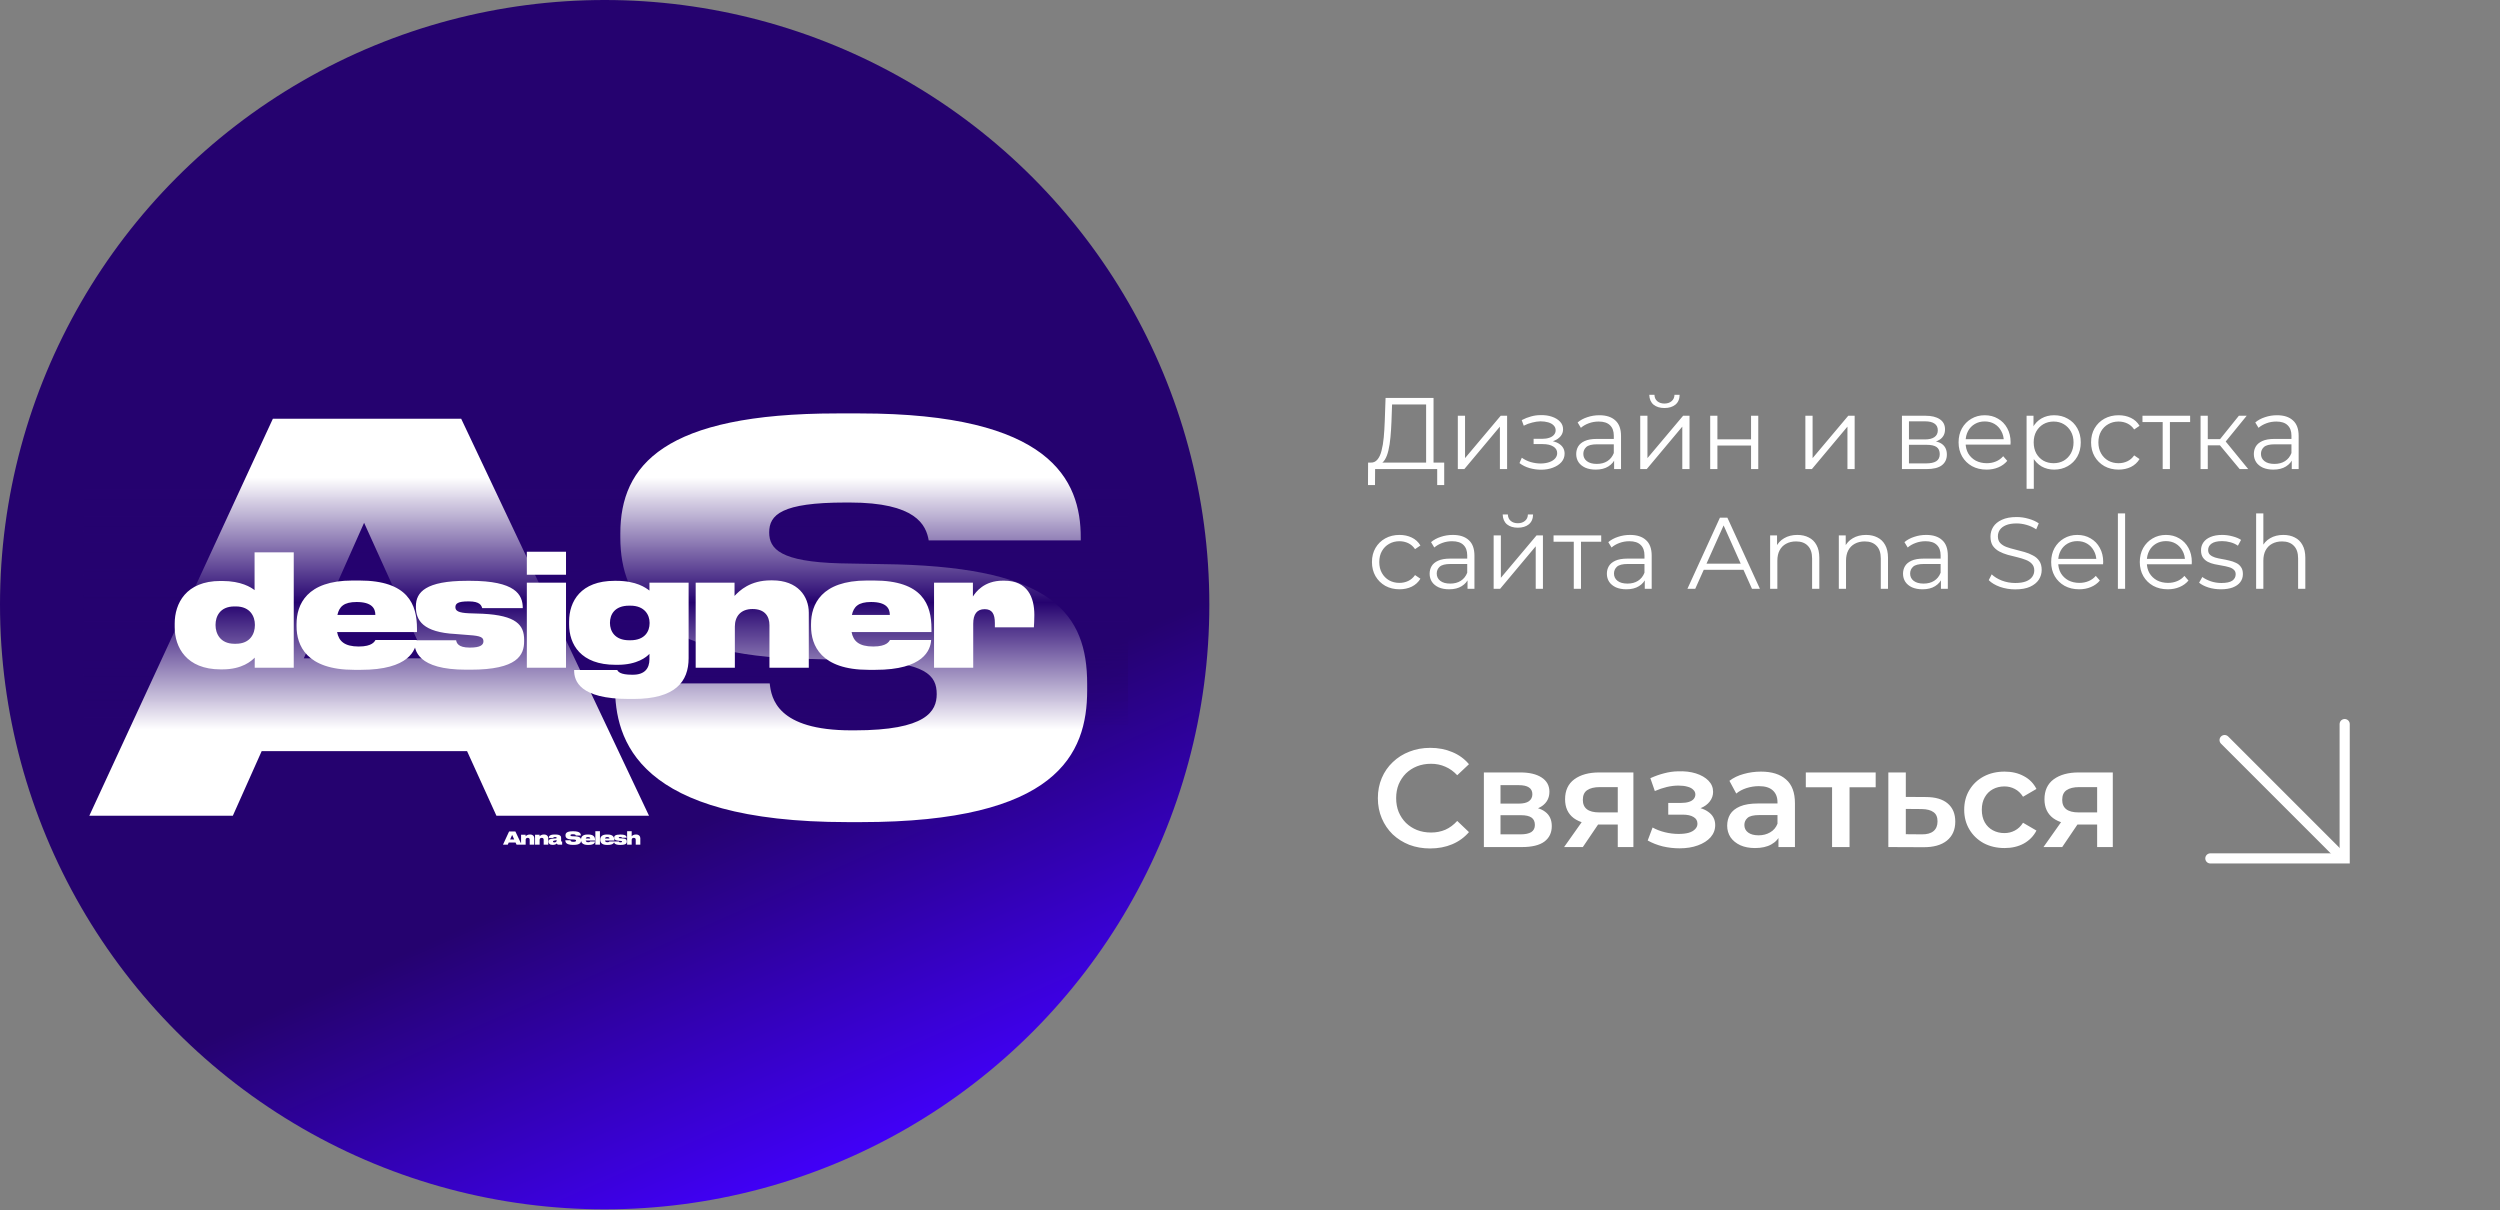 <?xml version="1.0" encoding="UTF-8"?> <svg xmlns="http://www.w3.org/2000/svg" width="188" height="91" viewBox="0 0 188 91" fill="none"><rect x="0" y="0" width="188" height="91" fill="#808080" stroke="none"/> <circle cx="45.471" cy="45.471" r="45.471" fill="url(#paint0_linear_49_946)"></circle> <path d="M31.994 49.506H22.846L27.38 39.315L31.994 49.506ZM37.331 61.342H48.805L34.682 31.491H20.519L6.717 61.342H17.51L19.677 56.487H35.124L37.331 61.342ZM64.744 61.823C79.469 61.823 81.755 56.728 81.755 51.913V51.432C81.755 46.136 79.108 42.765 67.472 42.444L63.179 42.364C58.685 42.244 57.843 41.281 57.843 40.037C57.843 38.713 58.766 37.79 63.58 37.79H63.901C68.876 37.79 69.639 39.475 69.839 40.639H81.274V40.438C81.274 36.065 78.987 31.09 64.664 31.09H62.938C49.939 31.09 46.649 34.982 46.649 40.117V40.438C46.649 45.213 49.538 49.345 60.611 49.546L64.784 49.666C69.639 49.787 70.441 50.79 70.441 52.194C70.441 53.478 69.679 54.922 64.262 54.922H64.022C58.445 54.922 58.003 52.515 57.883 51.392H46.248V51.632C46.248 55.604 47.852 61.823 63.741 61.823H64.744Z" fill="white"></path> <rect x="6.305" y="35.919" width="78.524" height="19.297" fill="url(#paint1_linear_49_946)"></rect> <path d="M17.734 45.604C18.834 45.604 19.167 46.383 19.167 46.968V47.025C19.167 47.633 18.834 48.412 17.734 48.412H17.631C16.542 48.412 16.209 47.621 16.209 47.014V46.979C16.209 46.383 16.519 45.604 17.631 45.604H17.734ZM19.144 41.534V44.377C18.88 44.171 18.147 43.689 16.702 43.689H16.576C13.974 43.689 13.137 45.397 13.137 46.888V47.163C13.137 48.676 14.02 50.338 16.588 50.338H16.725C18.227 50.338 18.915 49.696 19.155 49.455V50.212H22.09V41.534H19.144ZM26.817 45.271C27.952 45.271 28.227 45.741 28.227 46.245H25.373C25.51 45.615 25.866 45.271 26.817 45.271ZM28.239 48.126C28.17 48.229 28.009 48.618 26.978 48.618C25.912 48.618 25.476 48.217 25.35 47.529H31.357V47.289C31.357 45.455 30.692 43.655 27.024 43.655H26.508C23.057 43.655 22.301 45.466 22.301 46.933V47.094C22.301 48.527 23.034 50.372 26.634 50.372H27.138C30.761 50.372 31.288 48.882 31.334 48.126H28.239ZM35.38 50.361C38.922 50.361 39.415 49.26 39.415 48.217V48.114C39.415 47.002 38.83 46.28 36.297 46.154L35.265 46.119C34.474 46.085 34.245 45.936 34.245 45.661C34.245 45.386 34.44 45.225 35.208 45.225H35.265C36.102 45.225 36.205 45.546 36.262 45.73H39.312V45.718C39.312 44.709 38.75 43.678 35.368 43.678H35.105C32.032 43.678 31.276 44.526 31.276 45.581V45.649C31.276 46.647 31.803 47.552 34.268 47.678L35.276 47.759C36.171 47.816 36.354 47.942 36.354 48.229C36.354 48.492 36.136 48.699 35.345 48.699H35.322C34.44 48.699 34.336 48.343 34.302 48.148H31.15V48.183C31.15 48.916 31.402 50.361 35.059 50.361H35.38ZM42.564 41.488H39.618V43.219H42.564V41.488ZM42.564 43.815H39.618V50.212H42.564V43.815ZM47.405 45.546C48.494 45.546 48.849 46.268 48.849 46.819V46.876C48.849 47.449 48.517 48.148 47.405 48.148H47.313C46.213 48.148 45.869 47.438 45.869 46.853V46.83C45.869 46.234 46.201 45.546 47.313 45.546H47.405ZM47.634 52.562C50.786 52.562 51.784 51.267 51.784 49.49V43.815H48.838V44.411C48.563 44.205 47.875 43.678 46.339 43.678H46.213C43.679 43.678 42.797 45.214 42.797 46.738V46.945C42.797 48.458 43.668 49.994 46.293 49.994H46.442C47.932 49.994 48.631 49.398 48.838 49.169V49.581C48.838 50.269 48.471 50.739 47.6 50.739H47.52C46.648 50.739 46.476 50.51 46.419 50.384H43.175V50.418C43.175 51.198 43.576 52.562 47.302 52.562H47.634ZM52.315 50.212H55.261V47.117C55.261 46.372 55.685 45.798 56.591 45.798C57.519 45.798 57.863 46.349 57.863 47.014V50.212H60.821V46.074C60.821 44.847 59.995 43.643 58.081 43.643H57.966C56.407 43.643 55.616 44.411 55.238 44.813V43.815H52.315V50.212ZM65.506 45.271C66.641 45.271 66.916 45.741 66.916 46.245H64.062C64.199 45.615 64.555 45.271 65.506 45.271ZM66.928 48.126C66.859 48.229 66.698 48.618 65.667 48.618C64.601 48.618 64.165 48.217 64.039 47.529H70.046V47.289C70.046 45.455 69.381 43.655 65.713 43.655H65.197C61.746 43.655 60.99 45.466 60.99 46.933V47.094C60.99 48.527 61.723 50.372 65.323 50.372H65.827C69.45 50.372 69.977 48.882 70.023 48.126H66.928ZM73.186 50.212V46.91C73.186 46.177 73.472 45.81 74.046 45.81C74.607 45.81 74.814 46.165 74.814 46.864V47.174H77.748C77.76 46.933 77.783 46.67 77.783 46.245C77.783 44.916 77.278 43.666 75.513 43.666H75.421C74 43.666 73.381 44.514 73.163 44.858V43.815H70.24V50.212H73.186Z" fill="white"></path> <path d="M38.667 63.126H38.362L38.513 62.786L38.667 63.126ZM38.844 63.52H39.227L38.756 62.525H38.284L37.824 63.52H38.184L38.256 63.359H38.771L38.844 63.52ZM39.185 63.52H39.529V63.159C39.529 63.072 39.579 63.005 39.684 63.005C39.793 63.005 39.833 63.07 39.833 63.147V63.52H40.178V63.038C40.178 62.895 40.081 62.754 39.858 62.754H39.845C39.663 62.754 39.571 62.844 39.526 62.891V62.774H39.185V63.52ZM40.236 63.52H40.58V63.159C40.58 63.072 40.63 63.005 40.735 63.005C40.843 63.005 40.884 63.07 40.884 63.147V63.52H41.229V63.038C41.229 62.895 41.132 62.754 40.909 62.754H40.896C40.714 62.754 40.621 62.844 40.577 62.891V62.774H40.236V63.52ZM41.69 63.349C41.62 63.349 41.587 63.324 41.587 63.285V63.282C41.587 63.239 41.614 63.221 41.724 63.203C41.782 63.194 41.834 63.185 41.86 63.179V63.215C41.86 63.274 41.811 63.349 41.69 63.349ZM41.869 63.427C41.882 63.468 41.921 63.52 41.996 63.52H42.274V63.284H42.233C42.205 63.284 42.197 63.272 42.197 63.245V63.015C42.197 62.898 42.16 62.755 41.753 62.755H41.707C41.307 62.755 41.266 62.913 41.266 63.014V63.015H41.604C41.604 62.996 41.614 62.945 41.73 62.945H41.735C41.843 62.945 41.86 62.973 41.86 63.005V63.007C41.86 63.034 41.846 63.046 41.807 63.05L41.596 63.062C41.333 63.079 41.247 63.15 41.247 63.289V63.296C41.247 63.435 41.347 63.536 41.556 63.536H41.579C41.762 63.536 41.845 63.455 41.869 63.427ZM43.128 63.536C43.619 63.536 43.695 63.367 43.695 63.206V63.19C43.695 63.014 43.607 62.901 43.219 62.891L43.076 62.888C42.926 62.884 42.898 62.852 42.898 62.81C42.898 62.766 42.929 62.735 43.09 62.735H43.1C43.266 62.735 43.291 62.791 43.298 62.83H43.679V62.824C43.679 62.678 43.603 62.512 43.126 62.512H43.068C42.635 62.512 42.525 62.642 42.525 62.813V62.824C42.525 62.983 42.621 63.12 42.991 63.127L43.13 63.131C43.291 63.135 43.318 63.169 43.318 63.215C43.318 63.258 43.293 63.306 43.112 63.306H43.104C42.918 63.306 42.904 63.226 42.9 63.189H42.512V63.197C42.512 63.329 42.565 63.536 43.095 63.536H43.128ZM44.219 62.944C44.351 62.944 44.383 62.999 44.383 63.058H44.05C44.066 62.984 44.108 62.944 44.219 62.944ZM44.385 63.277C44.377 63.289 44.358 63.334 44.237 63.334C44.113 63.334 44.062 63.288 44.047 63.207H44.748V63.179C44.748 62.965 44.671 62.755 44.243 62.755H44.183C43.78 62.755 43.692 62.967 43.692 63.138V63.157C43.692 63.324 43.777 63.539 44.197 63.539H44.256C44.679 63.539 44.74 63.365 44.746 63.277H44.385ZM45.115 62.508H44.771V63.52H45.115V62.508ZM45.666 62.944C45.798 62.944 45.831 62.999 45.831 63.058H45.498C45.514 62.984 45.555 62.944 45.666 62.944ZM45.832 63.277C45.824 63.289 45.805 63.334 45.685 63.334C45.56 63.334 45.51 63.288 45.495 63.207H46.196V63.179C46.196 62.965 46.118 62.755 45.69 62.755H45.63C45.227 62.755 45.139 62.967 45.139 63.138V63.157C45.139 63.324 45.225 63.539 45.645 63.539H45.703C46.126 63.539 46.188 63.365 46.193 63.277H45.832ZM46.665 63.538C47.078 63.538 47.136 63.409 47.136 63.288V63.276C47.136 63.146 47.068 63.062 46.772 63.047L46.652 63.043C46.559 63.039 46.533 63.022 46.533 62.989C46.533 62.957 46.555 62.939 46.645 62.939H46.652C46.749 62.939 46.761 62.976 46.768 62.998H47.124V62.996C47.124 62.878 47.058 62.758 46.664 62.758H46.633C46.275 62.758 46.186 62.857 46.186 62.98V62.988C46.186 63.105 46.248 63.21 46.535 63.225L46.653 63.234C46.757 63.241 46.779 63.256 46.779 63.289C46.779 63.32 46.753 63.344 46.661 63.344H46.658C46.555 63.344 46.543 63.302 46.539 63.28H46.172V63.284C46.172 63.369 46.201 63.538 46.628 63.538H46.665ZM47.16 63.52H47.503V63.159C47.503 63.072 47.553 63.005 47.658 63.005C47.767 63.005 47.807 63.07 47.807 63.147V63.52H48.152V63.038C48.152 62.895 48.056 62.754 47.832 62.754H47.819C47.638 62.754 47.542 62.842 47.503 62.888V62.508H47.16V63.52Z" fill="white"></path> <path d="M107.244 35.009V30.416H104.684L104.638 31.715C104.623 32.117 104.597 32.505 104.562 32.877C104.531 33.243 104.48 33.575 104.409 33.87C104.343 34.16 104.251 34.397 104.134 34.581C104.022 34.764 103.874 34.871 103.69 34.902L103.071 34.787C103.275 34.797 103.443 34.724 103.576 34.566C103.713 34.408 103.818 34.186 103.889 33.901C103.965 33.615 104.022 33.282 104.057 32.9C104.093 32.517 104.118 32.105 104.134 31.662L104.195 29.927H107.802V35.009H107.244ZM102.873 36.476L102.88 34.787H108.604V36.476H108.077V35.276H103.408L103.4 36.476H102.873ZM109.628 35.276V31.264H110.171V34.451L112.853 31.264H113.334V35.276H112.792V32.082L110.117 35.276H109.628ZM115.885 35.322C116.216 35.322 116.514 35.271 116.779 35.169C117.049 35.067 117.263 34.927 117.421 34.749C117.579 34.566 117.658 34.354 117.658 34.115C117.658 33.809 117.528 33.567 117.268 33.389C117.013 33.21 116.657 33.121 116.198 33.121L116.175 33.266C116.435 33.266 116.667 33.226 116.871 33.144C117.075 33.063 117.238 32.948 117.36 32.8C117.482 32.652 117.543 32.479 117.543 32.281C117.543 32.056 117.467 31.865 117.314 31.707C117.161 31.544 116.955 31.419 116.695 31.333C116.44 31.246 116.152 31.208 115.831 31.218C115.597 31.218 115.363 31.251 115.128 31.318C114.899 31.379 114.667 31.47 114.433 31.593L114.586 32.013C114.795 31.906 115.006 31.827 115.22 31.776C115.434 31.72 115.64 31.689 115.839 31.684C116.058 31.684 116.254 31.71 116.428 31.761C116.601 31.812 116.736 31.888 116.833 31.99C116.935 32.092 116.985 32.214 116.985 32.357C116.985 32.489 116.942 32.604 116.856 32.701C116.774 32.798 116.657 32.871 116.504 32.922C116.351 32.973 116.175 32.999 115.977 32.999H115.327V33.396H116.015C116.351 33.396 116.616 33.457 116.81 33.58C117.003 33.697 117.1 33.862 117.1 34.076C117.1 34.224 117.049 34.357 116.947 34.474C116.845 34.591 116.703 34.683 116.519 34.749C116.336 34.815 116.119 34.851 115.87 34.856C115.62 34.856 115.368 34.82 115.113 34.749C114.858 34.672 114.634 34.563 114.441 34.42L114.265 34.825C114.484 34.993 114.736 35.118 115.021 35.2C115.307 35.281 115.595 35.322 115.885 35.322ZM121.381 35.276V34.39L121.358 34.245V32.762C121.358 32.421 121.261 32.158 121.068 31.975C120.879 31.791 120.597 31.7 120.22 31.7C119.96 31.7 119.713 31.743 119.478 31.83C119.244 31.916 119.045 32.031 118.882 32.173L118.638 31.768C118.841 31.595 119.086 31.463 119.371 31.371C119.657 31.274 119.957 31.226 120.273 31.226C120.793 31.226 121.193 31.356 121.473 31.616C121.758 31.87 121.901 32.26 121.901 32.785V35.276H121.381ZM119.998 35.315C119.697 35.315 119.435 35.266 119.211 35.169C118.992 35.067 118.824 34.93 118.706 34.757C118.589 34.578 118.531 34.374 118.531 34.145C118.531 33.936 118.579 33.748 118.676 33.58C118.778 33.407 118.941 33.269 119.165 33.167C119.394 33.06 119.7 33.007 120.082 33.007H121.465V33.412H120.097C119.71 33.412 119.44 33.48 119.287 33.618C119.139 33.755 119.066 33.926 119.066 34.13C119.066 34.359 119.155 34.543 119.333 34.68C119.511 34.818 119.761 34.886 120.082 34.886C120.388 34.886 120.65 34.818 120.869 34.68C121.093 34.538 121.256 34.334 121.358 34.069L121.481 34.443C121.379 34.708 121.2 34.92 120.946 35.078C120.696 35.236 120.38 35.315 119.998 35.315ZM123.345 35.276V31.264H123.888V34.451L126.57 31.264H127.052V35.276H126.509V32.082L123.834 35.276H123.345ZM125.164 30.683C124.828 30.683 124.555 30.599 124.346 30.431C124.143 30.258 124.036 30.011 124.025 29.69H124.415C124.42 29.894 124.492 30.054 124.629 30.171C124.767 30.288 124.945 30.347 125.164 30.347C125.383 30.347 125.562 30.288 125.699 30.171C125.842 30.054 125.916 29.894 125.921 29.69H126.31C126.305 30.011 126.198 30.258 125.99 30.431C125.781 30.599 125.506 30.683 125.164 30.683ZM128.607 35.276V31.264H129.149V33.037H131.679V31.264H132.222V35.276H131.679V33.503H129.149V35.276H128.607ZM135.764 35.276V31.264H136.307V34.451L138.989 31.264H139.47V35.276H138.928V32.082L136.253 35.276H135.764ZM143.026 35.276V31.264H144.799C145.252 31.264 145.609 31.351 145.869 31.524C146.133 31.697 146.266 31.952 146.266 32.288C146.266 32.614 146.141 32.866 145.891 33.045C145.642 33.218 145.313 33.305 144.906 33.305L145.013 33.144C145.492 33.144 145.843 33.233 146.067 33.412C146.291 33.59 146.404 33.847 146.404 34.183C146.404 34.53 146.276 34.8 146.021 34.993C145.772 35.182 145.382 35.276 144.852 35.276H143.026ZM143.553 34.848H144.829C145.171 34.848 145.428 34.795 145.601 34.688C145.779 34.576 145.869 34.397 145.869 34.153C145.869 33.908 145.79 33.73 145.632 33.618C145.474 33.506 145.224 33.45 144.883 33.45H143.553V34.848ZM143.553 33.045H144.76C145.071 33.045 145.308 32.986 145.471 32.869C145.639 32.752 145.723 32.581 145.723 32.357C145.723 32.133 145.639 31.965 145.471 31.852C145.308 31.74 145.071 31.684 144.76 31.684H143.553V33.045ZM149.395 35.315C148.977 35.315 148.61 35.228 148.294 35.055C147.978 34.876 147.731 34.634 147.553 34.329C147.375 34.018 147.285 33.664 147.285 33.266C147.285 32.869 147.369 32.517 147.538 32.212C147.711 31.906 147.945 31.667 148.241 31.493C148.541 31.315 148.878 31.226 149.249 31.226C149.627 31.226 149.96 31.312 150.251 31.486C150.546 31.654 150.778 31.893 150.946 32.204C151.114 32.51 151.198 32.864 151.198 33.266C151.198 33.292 151.196 33.32 151.191 33.35C151.191 33.376 151.191 33.404 151.191 33.434H147.698V33.029H150.9L150.686 33.19C150.686 32.9 150.623 32.642 150.495 32.418C150.373 32.189 150.205 32.011 149.991 31.883C149.777 31.756 149.53 31.692 149.249 31.692C148.974 31.692 148.727 31.756 148.508 31.883C148.289 32.011 148.118 32.189 147.996 32.418C147.874 32.647 147.813 32.91 147.813 33.205V33.289C147.813 33.595 147.879 33.865 148.011 34.099C148.149 34.329 148.338 34.51 148.577 34.642C148.822 34.769 149.099 34.833 149.41 34.833C149.655 34.833 149.881 34.79 150.09 34.703C150.304 34.617 150.488 34.484 150.64 34.306L150.946 34.657C150.768 34.871 150.544 35.034 150.274 35.146C150.009 35.258 149.716 35.315 149.395 35.315ZM154.47 35.315C154.124 35.315 153.811 35.236 153.53 35.078C153.25 34.914 153.026 34.683 152.858 34.382C152.695 34.076 152.613 33.705 152.613 33.266C152.613 32.828 152.695 32.459 152.858 32.158C153.021 31.852 153.243 31.621 153.523 31.463C153.803 31.305 154.119 31.226 154.47 31.226C154.853 31.226 155.194 31.312 155.494 31.486C155.8 31.654 156.04 31.893 156.213 32.204C156.386 32.51 156.473 32.864 156.473 33.266C156.473 33.674 156.386 34.031 156.213 34.336C156.04 34.642 155.8 34.881 155.494 35.055C155.194 35.228 154.853 35.315 154.47 35.315ZM152.399 36.759V31.264H152.919V32.472L152.866 33.274L152.942 34.084V36.759H152.399ZM154.432 34.833C154.718 34.833 154.972 34.769 155.196 34.642C155.421 34.51 155.599 34.326 155.731 34.092C155.864 33.852 155.93 33.577 155.93 33.266C155.93 32.956 155.864 32.683 155.731 32.449C155.599 32.214 155.421 32.031 155.196 31.898C154.972 31.766 154.718 31.7 154.432 31.7C154.147 31.7 153.89 31.766 153.66 31.898C153.436 32.031 153.258 32.214 153.125 32.449C152.998 32.683 152.934 32.956 152.934 33.266C152.934 33.577 152.998 33.852 153.125 34.092C153.258 34.326 153.436 34.51 153.66 34.642C153.89 34.769 154.147 34.833 154.432 34.833ZM159.32 35.315C158.922 35.315 158.566 35.228 158.25 35.055C157.939 34.876 157.695 34.634 157.516 34.329C157.338 34.018 157.249 33.664 157.249 33.266C157.249 32.864 157.338 32.51 157.516 32.204C157.695 31.898 157.939 31.659 158.25 31.486C158.566 31.312 158.922 31.226 159.32 31.226C159.661 31.226 159.969 31.292 160.245 31.425C160.52 31.557 160.736 31.756 160.894 32.021L160.489 32.296C160.352 32.092 160.181 31.942 159.977 31.845C159.773 31.748 159.552 31.7 159.312 31.7C159.027 31.7 158.77 31.766 158.54 31.898C158.311 32.026 158.13 32.207 157.998 32.441C157.865 32.675 157.799 32.95 157.799 33.266C157.799 33.582 157.865 33.857 157.998 34.092C158.13 34.326 158.311 34.51 158.54 34.642C158.77 34.769 159.027 34.833 159.312 34.833C159.552 34.833 159.773 34.785 159.977 34.688C160.181 34.591 160.352 34.443 160.489 34.245L160.894 34.52C160.736 34.779 160.52 34.978 160.245 35.116C159.969 35.248 159.661 35.315 159.32 35.315ZM162.634 35.276V31.593L162.772 31.738H161.114V31.264H164.698V31.738H163.039L163.177 31.593V35.276H162.634ZM168.425 35.276L166.774 33.289L167.225 33.022L169.067 35.276H168.425ZM165.482 35.276V31.264H166.025V35.276H165.482ZM165.857 33.488V33.022H167.148V33.488H165.857ZM167.271 33.328L166.766 33.251L168.363 31.264H168.952L167.271 33.328ZM172.34 35.276V34.39L172.317 34.245V32.762C172.317 32.421 172.22 32.158 172.026 31.975C171.838 31.791 171.555 31.7 171.178 31.7C170.918 31.7 170.671 31.743 170.437 31.83C170.202 31.916 170.004 32.031 169.841 32.173L169.596 31.768C169.8 31.595 170.044 31.463 170.33 31.371C170.615 31.274 170.916 31.226 171.231 31.226C171.751 31.226 172.151 31.356 172.431 31.616C172.717 31.87 172.859 32.26 172.859 32.785V35.276H172.34ZM170.956 35.315C170.656 35.315 170.393 35.266 170.169 35.169C169.95 35.067 169.782 34.93 169.665 34.757C169.548 34.578 169.489 34.374 169.489 34.145C169.489 33.936 169.537 33.748 169.634 33.58C169.736 33.407 169.899 33.269 170.123 33.167C170.353 33.06 170.658 33.007 171.04 33.007H172.424V33.412H171.056C170.669 33.412 170.398 33.48 170.246 33.618C170.098 33.755 170.024 33.926 170.024 34.13C170.024 34.359 170.113 34.543 170.291 34.68C170.47 34.818 170.719 34.886 171.04 34.886C171.346 34.886 171.609 34.818 171.828 34.68C172.052 34.538 172.215 34.334 172.317 34.069L172.439 34.443C172.337 34.708 172.159 34.92 171.904 35.078C171.654 35.236 171.338 35.315 170.956 35.315ZM105.242 44.315C104.844 44.315 104.488 44.228 104.172 44.055C103.861 43.876 103.616 43.634 103.438 43.329C103.26 43.018 103.171 42.664 103.171 42.266C103.171 41.864 103.26 41.51 103.438 41.204C103.616 40.898 103.861 40.659 104.172 40.486C104.488 40.312 104.844 40.226 105.242 40.226C105.583 40.226 105.891 40.292 106.166 40.425C106.442 40.557 106.658 40.756 106.816 41.021L106.411 41.296C106.273 41.092 106.103 40.942 105.899 40.845C105.695 40.748 105.474 40.7 105.234 40.7C104.949 40.7 104.692 40.766 104.462 40.898C104.233 41.026 104.052 41.207 103.92 41.441C103.787 41.675 103.721 41.95 103.721 42.266C103.721 42.582 103.787 42.857 103.92 43.092C104.052 43.326 104.233 43.51 104.462 43.642C104.692 43.769 104.949 43.833 105.234 43.833C105.474 43.833 105.695 43.785 105.899 43.688C106.103 43.591 106.273 43.443 106.411 43.245L106.816 43.52C106.658 43.779 106.442 43.978 106.166 44.116C105.891 44.248 105.583 44.315 105.242 44.315ZM110.358 44.276V43.39L110.335 43.245V41.762C110.335 41.421 110.238 41.158 110.045 40.975C109.856 40.791 109.573 40.7 109.196 40.7C108.937 40.7 108.69 40.743 108.455 40.83C108.221 40.916 108.022 41.031 107.859 41.173L107.614 40.769C107.818 40.595 108.063 40.463 108.348 40.371C108.633 40.274 108.934 40.226 109.25 40.226C109.77 40.226 110.17 40.356 110.45 40.616C110.735 40.87 110.878 41.26 110.878 41.785V44.276H110.358ZM108.975 44.315C108.674 44.315 108.412 44.266 108.188 44.169C107.969 44.067 107.8 43.93 107.683 43.757C107.566 43.578 107.508 43.374 107.508 43.145C107.508 42.936 107.556 42.748 107.653 42.58C107.755 42.407 107.918 42.269 108.142 42.167C108.371 42.06 108.677 42.007 109.059 42.007H110.442V42.412H109.074C108.687 42.412 108.417 42.48 108.264 42.618C108.116 42.755 108.042 42.926 108.042 43.13C108.042 43.359 108.132 43.543 108.31 43.68C108.488 43.818 108.738 43.886 109.059 43.886C109.365 43.886 109.627 43.818 109.846 43.68C110.07 43.538 110.233 43.334 110.335 43.069L110.457 43.443C110.356 43.708 110.177 43.92 109.922 44.078C109.673 44.236 109.357 44.315 108.975 44.315ZM112.322 44.276V40.264H112.865V43.451L115.547 40.264H116.029V44.276H115.486V41.082L112.811 44.276H112.322ZM114.141 39.683C113.805 39.683 113.532 39.599 113.323 39.431C113.12 39.258 113.013 39.011 113.002 38.69H113.392C113.397 38.894 113.469 39.054 113.606 39.171C113.744 39.288 113.922 39.347 114.141 39.347C114.36 39.347 114.538 39.288 114.676 39.171C114.819 39.054 114.893 38.894 114.898 38.69H115.287C115.282 39.011 115.175 39.258 114.966 39.431C114.758 39.599 114.482 39.683 114.141 39.683ZM118.348 44.276V40.593L118.486 40.738H116.827V40.264H120.411V40.738H118.753L118.891 40.593V44.276H118.348ZM123.687 44.276V43.39L123.664 43.245V41.762C123.664 41.421 123.568 41.158 123.374 40.975C123.185 40.791 122.903 40.7 122.526 40.7C122.266 40.7 122.019 40.743 121.784 40.83C121.55 40.916 121.351 41.031 121.188 41.173L120.944 40.769C121.147 40.595 121.392 40.463 121.677 40.371C121.963 40.274 122.263 40.226 122.579 40.226C123.099 40.226 123.499 40.356 123.779 40.616C124.064 40.87 124.207 41.26 124.207 41.785V44.276H123.687ZM122.304 44.315C122.003 44.315 121.741 44.266 121.517 44.169C121.298 44.067 121.13 43.93 121.012 43.757C120.895 43.578 120.837 43.374 120.837 43.145C120.837 42.936 120.885 42.748 120.982 42.58C121.084 42.407 121.247 42.269 121.471 42.167C121.7 42.06 122.006 42.007 122.388 42.007H123.771V42.412H122.403C122.016 42.412 121.746 42.48 121.593 42.618C121.446 42.755 121.372 42.926 121.372 43.13C121.372 43.359 121.461 43.543 121.639 43.68C121.817 43.818 122.067 43.886 122.388 43.886C122.694 43.886 122.956 43.818 123.175 43.68C123.399 43.538 123.562 43.334 123.664 43.069L123.787 43.443C123.685 43.708 123.506 43.92 123.252 44.078C123.002 44.236 122.686 44.315 122.304 44.315ZM126.895 44.276L129.34 38.927H129.898L132.344 44.276H131.748L129.501 39.255H129.73L127.483 44.276H126.895ZM127.858 42.847L128.026 42.389H131.136L131.305 42.847H127.858ZM135.162 40.226C135.488 40.226 135.774 40.29 136.018 40.417C136.268 40.539 136.462 40.728 136.599 40.983C136.742 41.237 136.813 41.558 136.813 41.945V44.276H136.27V41.999C136.27 41.576 136.163 41.258 135.949 41.044C135.741 40.825 135.445 40.715 135.063 40.715C134.778 40.715 134.528 40.774 134.314 40.891C134.105 41.003 133.942 41.168 133.825 41.388C133.713 41.602 133.657 41.861 133.657 42.167V44.276H133.114V40.264H133.634V41.365L133.55 41.158C133.677 40.868 133.881 40.641 134.161 40.478C134.441 40.31 134.775 40.226 135.162 40.226ZM140.327 40.226C140.653 40.226 140.938 40.29 141.183 40.417C141.432 40.539 141.626 40.728 141.764 40.983C141.906 41.237 141.978 41.558 141.978 41.945V44.276H141.435V41.999C141.435 41.576 141.328 41.258 141.114 41.044C140.905 40.825 140.61 40.715 140.227 40.715C139.942 40.715 139.693 40.774 139.479 40.891C139.27 41.003 139.107 41.168 138.989 41.388C138.877 41.602 138.821 41.861 138.821 42.167V44.276H138.279V40.264H138.798V41.365L138.714 41.158C138.842 40.868 139.045 40.641 139.326 40.478C139.606 40.31 139.94 40.226 140.327 40.226ZM145.958 44.276V43.39L145.935 43.245V41.762C145.935 41.421 145.838 41.158 145.644 40.975C145.456 40.791 145.173 40.7 144.796 40.7C144.536 40.7 144.289 40.743 144.055 40.83C143.82 40.916 143.622 41.031 143.459 41.173L143.214 40.769C143.418 40.595 143.662 40.463 143.948 40.371C144.233 40.274 144.534 40.226 144.849 40.226C145.369 40.226 145.769 40.356 146.049 40.616C146.335 40.87 146.477 41.26 146.477 41.785V44.276H145.958ZM144.574 44.315C144.274 44.315 144.011 44.266 143.787 44.169C143.568 44.067 143.4 43.93 143.283 43.757C143.166 43.578 143.107 43.374 143.107 43.145C143.107 42.936 143.155 42.748 143.252 42.58C143.354 42.407 143.517 42.269 143.741 42.167C143.971 42.06 144.276 42.007 144.658 42.007H146.042V42.412H144.674C144.286 42.412 144.016 42.48 143.864 42.618C143.716 42.755 143.642 42.926 143.642 43.13C143.642 43.359 143.731 43.543 143.909 43.68C144.088 43.818 144.337 43.886 144.658 43.886C144.964 43.886 145.226 43.818 145.445 43.68C145.67 43.538 145.833 43.334 145.935 43.069L146.057 43.443C145.955 43.708 145.777 43.92 145.522 44.078C145.272 44.236 144.956 44.315 144.574 44.315ZM151.541 44.322C151.143 44.322 150.761 44.258 150.394 44.131C150.033 43.999 149.752 43.831 149.554 43.627L149.775 43.191C149.964 43.374 150.216 43.53 150.532 43.657C150.853 43.779 151.189 43.841 151.541 43.841C151.877 43.841 152.15 43.8 152.358 43.718C152.572 43.632 152.728 43.517 152.825 43.374C152.926 43.232 152.977 43.074 152.977 42.901C152.977 42.692 152.916 42.524 152.794 42.396C152.677 42.269 152.521 42.17 152.328 42.098C152.134 42.022 151.92 41.956 151.686 41.9C151.452 41.843 151.217 41.785 150.983 41.724C150.748 41.657 150.532 41.571 150.333 41.464C150.14 41.357 149.982 41.217 149.859 41.044C149.742 40.865 149.684 40.633 149.684 40.348C149.684 40.083 149.752 39.841 149.89 39.622C150.033 39.398 150.249 39.22 150.54 39.087C150.83 38.95 151.202 38.881 151.655 38.881C151.956 38.881 152.254 38.924 152.549 39.011C152.845 39.092 153.1 39.207 153.314 39.355L153.123 39.806C152.893 39.653 152.649 39.541 152.389 39.469C152.134 39.398 151.887 39.362 151.648 39.362C151.327 39.362 151.062 39.406 150.853 39.492C150.644 39.579 150.489 39.696 150.387 39.844C150.29 39.986 150.241 40.149 150.241 40.333C150.241 40.542 150.3 40.71 150.417 40.837C150.54 40.965 150.697 41.064 150.891 41.135C151.09 41.207 151.306 41.27 151.541 41.326C151.775 41.382 152.007 41.444 152.236 41.51C152.47 41.576 152.684 41.663 152.878 41.77C153.077 41.871 153.235 42.009 153.352 42.182C153.474 42.355 153.535 42.582 153.535 42.862C153.535 43.122 153.464 43.364 153.321 43.589C153.179 43.807 152.96 43.986 152.664 44.123C152.374 44.256 151.999 44.322 151.541 44.322ZM156.357 44.315C155.939 44.315 155.573 44.228 155.257 44.055C154.941 43.876 154.694 43.634 154.515 43.329C154.337 43.018 154.248 42.664 154.248 42.266C154.248 41.869 154.332 41.517 154.5 41.212C154.673 40.906 154.908 40.667 155.203 40.493C155.504 40.315 155.84 40.226 156.212 40.226C156.589 40.226 156.923 40.312 157.213 40.486C157.509 40.654 157.74 40.893 157.908 41.204C158.077 41.51 158.161 41.864 158.161 42.266C158.161 42.292 158.158 42.32 158.153 42.35C158.153 42.376 158.153 42.404 158.153 42.434H154.661V42.029H157.863L157.649 42.19C157.649 41.9 157.585 41.642 157.458 41.418C157.335 41.189 157.167 41.011 156.953 40.883C156.739 40.756 156.492 40.692 156.212 40.692C155.937 40.692 155.69 40.756 155.471 40.883C155.252 41.011 155.081 41.189 154.959 41.418C154.836 41.647 154.775 41.91 154.775 42.205V42.289C154.775 42.595 154.841 42.865 154.974 43.099C155.111 43.329 155.3 43.51 155.539 43.642C155.784 43.769 156.062 43.833 156.372 43.833C156.617 43.833 156.844 43.79 157.053 43.703C157.267 43.617 157.45 43.484 157.603 43.306L157.908 43.657C157.73 43.871 157.506 44.034 157.236 44.146C156.971 44.258 156.678 44.315 156.357 44.315ZM159.265 44.276V38.606H159.808V44.276H159.265ZM163.022 44.315C162.604 44.315 162.237 44.228 161.921 44.055C161.605 43.876 161.358 43.634 161.18 43.329C161.002 43.018 160.912 42.664 160.912 42.266C160.912 41.869 160.997 41.517 161.165 41.212C161.338 40.906 161.572 40.667 161.868 40.493C162.168 40.315 162.505 40.226 162.877 40.226C163.254 40.226 163.587 40.312 163.878 40.486C164.173 40.654 164.405 40.893 164.573 41.204C164.741 41.51 164.825 41.864 164.825 42.266C164.825 42.292 164.823 42.32 164.818 42.35C164.818 42.376 164.818 42.404 164.818 42.434H161.325V42.029H164.527L164.313 42.19C164.313 41.9 164.25 41.642 164.122 41.418C164 41.189 163.832 41.011 163.618 40.883C163.404 40.756 163.157 40.692 162.877 40.692C162.601 40.692 162.354 40.756 162.135 40.883C161.916 41.011 161.745 41.189 161.623 41.418C161.501 41.647 161.44 41.91 161.44 42.205V42.289C161.44 42.595 161.506 42.865 161.638 43.099C161.776 43.329 161.965 43.51 162.204 43.642C162.449 43.769 162.726 43.833 163.037 43.833C163.282 43.833 163.508 43.79 163.717 43.703C163.931 43.617 164.115 43.484 164.267 43.306L164.573 43.657C164.395 43.871 164.171 44.034 163.901 44.146C163.636 44.258 163.343 44.315 163.022 44.315ZM167.007 44.315C166.676 44.315 166.363 44.269 166.067 44.177C165.772 44.08 165.54 43.96 165.372 43.818L165.616 43.39C165.779 43.512 165.988 43.619 166.243 43.711C166.498 43.797 166.765 43.841 167.045 43.841C167.428 43.841 167.703 43.782 167.871 43.665C168.039 43.543 168.123 43.382 168.123 43.183C168.123 43.036 168.075 42.921 167.978 42.84C167.886 42.753 167.764 42.689 167.611 42.648C167.458 42.603 167.288 42.564 167.099 42.534C166.91 42.503 166.722 42.468 166.533 42.427C166.35 42.386 166.182 42.328 166.029 42.251C165.876 42.17 165.751 42.06 165.655 41.922C165.563 41.785 165.517 41.602 165.517 41.372C165.517 41.153 165.578 40.957 165.7 40.784C165.823 40.611 166.001 40.475 166.235 40.379C166.475 40.277 166.765 40.226 167.107 40.226C167.366 40.226 167.626 40.261 167.886 40.333C168.146 40.399 168.36 40.488 168.528 40.6L168.291 41.036C168.113 40.914 167.922 40.827 167.718 40.776C167.514 40.72 167.31 40.692 167.107 40.692C166.745 40.692 166.477 40.756 166.304 40.883C166.136 41.005 166.052 41.163 166.052 41.357C166.052 41.51 166.098 41.63 166.19 41.716C166.286 41.803 166.411 41.871 166.564 41.922C166.722 41.968 166.893 42.007 167.076 42.037C167.265 42.068 167.451 42.106 167.634 42.152C167.822 42.193 167.993 42.251 168.146 42.328C168.304 42.399 168.429 42.503 168.52 42.641C168.617 42.773 168.666 42.949 168.666 43.168C168.666 43.403 168.599 43.606 168.467 43.779C168.34 43.948 168.151 44.08 167.901 44.177C167.657 44.269 167.359 44.315 167.007 44.315ZM171.709 40.226C172.036 40.226 172.321 40.29 172.565 40.417C172.815 40.539 173.009 40.728 173.146 40.983C173.289 41.237 173.36 41.558 173.36 41.945V44.276H172.818V41.999C172.818 41.576 172.711 41.258 172.497 41.044C172.288 40.825 171.992 40.715 171.61 40.715C171.325 40.715 171.075 40.774 170.861 40.891C170.652 41.003 170.489 41.168 170.372 41.388C170.26 41.602 170.204 41.861 170.204 42.167V44.276H169.661V38.606H170.204V41.365L170.097 41.158C170.224 40.868 170.428 40.641 170.708 40.478C170.989 40.31 171.322 40.226 171.709 40.226Z" fill="white"></path> <path d="M107.545 63.804C106.984 63.804 106.462 63.713 105.979 63.531C105.503 63.342 105.086 63.079 104.729 62.743C104.378 62.4 104.105 61.997 103.909 61.535C103.713 61.072 103.615 60.568 103.615 60.021C103.615 59.475 103.713 58.971 103.909 58.508C104.105 58.046 104.382 57.647 104.739 57.31C105.096 56.967 105.513 56.704 105.99 56.522C106.466 56.333 106.988 56.238 107.555 56.238C108.158 56.238 108.708 56.343 109.205 56.554C109.702 56.757 110.123 57.062 110.466 57.468L109.583 58.298C109.317 58.011 109.019 57.797 108.69 57.657C108.361 57.51 108.004 57.436 107.618 57.436C107.233 57.436 106.879 57.499 106.557 57.626C106.242 57.752 105.965 57.93 105.727 58.161C105.496 58.393 105.314 58.666 105.18 58.981C105.054 59.296 104.991 59.643 104.991 60.021C104.991 60.4 105.054 60.746 105.18 61.062C105.314 61.377 105.496 61.65 105.727 61.881C105.965 62.112 106.242 62.291 106.557 62.417C106.879 62.543 107.233 62.606 107.618 62.606C108.004 62.606 108.361 62.536 108.69 62.396C109.019 62.249 109.317 62.028 109.583 61.734L110.466 62.575C110.123 62.974 109.702 63.279 109.205 63.489C108.708 63.699 108.154 63.804 107.545 63.804ZM111.587 63.699V58.088H114.33C115.009 58.088 115.542 58.214 115.927 58.466C116.319 58.718 116.516 59.076 116.516 59.538C116.516 59.993 116.333 60.351 115.969 60.61C115.605 60.862 115.122 60.988 114.519 60.988L114.677 60.662C115.356 60.662 115.861 60.788 116.19 61.041C116.526 61.286 116.694 61.647 116.694 62.123C116.694 62.62 116.509 63.009 116.137 63.289C115.766 63.563 115.202 63.699 114.445 63.699H111.587ZM112.838 62.743H114.34C114.698 62.743 114.967 62.687 115.15 62.575C115.332 62.456 115.423 62.277 115.423 62.039C115.423 61.787 115.339 61.601 115.171 61.482C115.002 61.363 114.74 61.303 114.382 61.303H112.838V62.743ZM112.838 60.431H114.214C114.551 60.431 114.803 60.372 114.971 60.253C115.146 60.127 115.234 59.951 115.234 59.727C115.234 59.496 115.146 59.324 114.971 59.212C114.803 59.1 114.551 59.044 114.214 59.044H112.838V60.431ZM121.656 63.699V61.787L121.845 62.007H120.163C119.393 62.007 118.787 61.846 118.345 61.524C117.911 61.195 117.694 60.722 117.694 60.105C117.694 59.447 117.925 58.946 118.388 58.603C118.857 58.26 119.48 58.088 120.258 58.088H122.832V63.699H121.656ZM117.62 63.699L119.134 61.556H120.479L119.029 63.699H117.62ZM121.656 61.366V58.844L121.845 59.191H120.3C119.894 59.191 119.578 59.268 119.354 59.422C119.137 59.569 119.029 59.811 119.029 60.148C119.029 60.778 119.438 61.093 120.258 61.093H121.845L121.656 61.366ZM126.303 63.794C126.822 63.794 127.281 63.72 127.68 63.573C128.086 63.426 128.405 63.223 128.636 62.964C128.867 62.697 128.983 62.393 128.983 62.049C128.983 61.622 128.804 61.286 128.447 61.041C128.09 60.788 127.599 60.662 126.976 60.662L126.934 60.946C127.298 60.946 127.62 60.886 127.901 60.767C128.188 60.648 128.412 60.484 128.573 60.274C128.741 60.056 128.825 59.815 128.825 59.548C128.825 59.226 128.71 58.946 128.479 58.708C128.247 58.47 127.932 58.288 127.533 58.161C127.133 58.035 126.678 57.983 126.167 58.004C125.83 58.011 125.491 58.06 125.147 58.151C124.811 58.235 124.464 58.358 124.107 58.519L124.443 59.486C124.752 59.352 125.053 59.251 125.347 59.181C125.648 59.111 125.939 59.076 126.219 59.076C126.485 59.076 126.713 59.104 126.902 59.16C127.091 59.209 127.235 59.286 127.333 59.391C127.438 59.489 127.491 59.605 127.491 59.738C127.491 59.871 127.449 59.986 127.365 60.084C127.281 60.182 127.158 60.256 126.997 60.305C126.843 60.354 126.654 60.379 126.429 60.379H125.452V61.261H126.535C126.892 61.261 127.165 61.321 127.354 61.44C127.55 61.552 127.648 61.72 127.648 61.944C127.648 62.099 127.589 62.235 127.47 62.354C127.358 62.473 127.197 62.564 126.986 62.627C126.776 62.683 126.524 62.712 126.23 62.712C125.887 62.712 125.543 62.669 125.2 62.585C124.857 62.501 124.548 62.382 124.275 62.228L123.907 63.205C124.244 63.395 124.619 63.542 125.032 63.647C125.452 63.745 125.876 63.794 126.303 63.794ZM133.74 63.699V62.564L133.667 62.323V60.337C133.667 59.951 133.551 59.654 133.32 59.443C133.089 59.226 132.739 59.118 132.269 59.118C131.954 59.118 131.642 59.167 131.334 59.265C131.033 59.363 130.777 59.499 130.567 59.675L130.052 58.718C130.353 58.487 130.71 58.316 131.124 58.203C131.544 58.084 131.978 58.025 132.427 58.025C133.239 58.025 133.866 58.221 134.308 58.613C134.756 58.999 134.98 59.597 134.98 60.41V63.699H133.74ZM131.975 63.773C131.555 63.773 131.187 63.703 130.872 63.563C130.556 63.416 130.311 63.216 130.136 62.964C129.968 62.704 129.884 62.414 129.884 62.092C129.884 61.776 129.957 61.492 130.104 61.24C130.259 60.988 130.507 60.788 130.851 60.641C131.194 60.494 131.649 60.421 132.217 60.421H133.845V61.293H132.311C131.863 61.293 131.562 61.366 131.407 61.514C131.253 61.654 131.176 61.829 131.176 62.039C131.176 62.277 131.271 62.466 131.46 62.606C131.649 62.746 131.912 62.816 132.248 62.816C132.57 62.816 132.858 62.743 133.11 62.596C133.369 62.449 133.555 62.232 133.667 61.944L133.887 62.733C133.761 63.062 133.534 63.317 133.204 63.5C132.882 63.682 132.472 63.773 131.975 63.773ZM137.772 63.699V58.886L138.077 59.202H135.797V58.088H141.051V59.202H138.781L139.086 58.886V63.699H137.772ZM144.82 59.937C145.541 59.937 146.091 60.098 146.469 60.421C146.848 60.743 147.037 61.198 147.037 61.787C147.037 62.396 146.827 62.873 146.406 63.216C145.986 63.552 145.394 63.717 144.63 63.71L142.003 63.699V58.088H143.317V59.927L144.82 59.937ZM144.515 62.743C144.9 62.75 145.194 62.669 145.398 62.501C145.601 62.333 145.702 62.088 145.702 61.766C145.702 61.444 145.601 61.212 145.398 61.072C145.201 60.925 144.907 60.848 144.515 60.841L143.317 60.831V62.733L144.515 62.743ZM150.745 63.773C150.156 63.773 149.631 63.65 149.169 63.405C148.713 63.153 148.356 62.809 148.097 62.375C147.838 61.941 147.708 61.447 147.708 60.894C147.708 60.333 147.838 59.839 148.097 59.412C148.356 58.978 148.713 58.638 149.169 58.393C149.631 58.147 150.156 58.025 150.745 58.025C151.291 58.025 151.771 58.137 152.184 58.361C152.605 58.578 152.923 58.901 153.141 59.328L152.132 59.916C151.964 59.65 151.757 59.454 151.512 59.328C151.274 59.202 151.014 59.139 150.734 59.139C150.412 59.139 150.121 59.209 149.862 59.349C149.603 59.489 149.4 59.692 149.253 59.958C149.105 60.218 149.032 60.529 149.032 60.894C149.032 61.258 149.105 61.573 149.253 61.839C149.4 62.099 149.603 62.298 149.862 62.438C150.121 62.578 150.412 62.648 150.734 62.648C151.014 62.648 151.274 62.585 151.512 62.459C151.757 62.333 151.964 62.137 152.132 61.871L153.141 62.459C152.923 62.88 152.605 63.205 152.184 63.437C151.771 63.661 151.291 63.773 150.745 63.773ZM157.705 63.699V61.787L157.895 62.007H156.213C155.443 62.007 154.837 61.846 154.395 61.524C153.961 61.195 153.744 60.722 153.744 60.105C153.744 59.447 153.975 58.946 154.437 58.603C154.907 58.26 155.53 58.088 156.308 58.088H158.882V63.699H157.705ZM153.67 63.699L155.183 61.556H156.528L155.078 63.699H153.67ZM157.705 61.366V58.844L157.895 59.191H156.35C155.944 59.191 155.628 59.268 155.404 59.422C155.187 59.569 155.078 59.811 155.078 60.148C155.078 60.778 155.488 61.093 156.308 61.093H157.895L157.705 61.366Z" fill="white"></path> <path d="M176.32 54.451V64.552H166.219" stroke="white" stroke-width="0.764" stroke-linecap="round"></path> <line x1="167.29" y1="55.654" x2="175.771" y2="64.134" stroke="white" stroke-width="0.764" stroke-linecap="round"></line> <defs> <linearGradient id="paint0_linear_49_946" x1="22.258" y1="8.693" x2="58.463" y2="90.943" gradientUnits="userSpaceOnUse"> <stop offset="0.678" stop-color="#25026F"></stop> <stop offset="1" stop-color="#4200FF"></stop> </linearGradient> <linearGradient id="paint1_linear_49_946" x1="45.567" y1="35.919" x2="45.567" y2="55.216" gradientUnits="userSpaceOnUse"> <stop stop-color="#25026F" stop-opacity="0"></stop> <stop offset="0.487" stop-color="#25026F"></stop> <stop offset="0.982" stop-color="#25026F" stop-opacity="0"></stop> </linearGradient> </defs> </svg> 